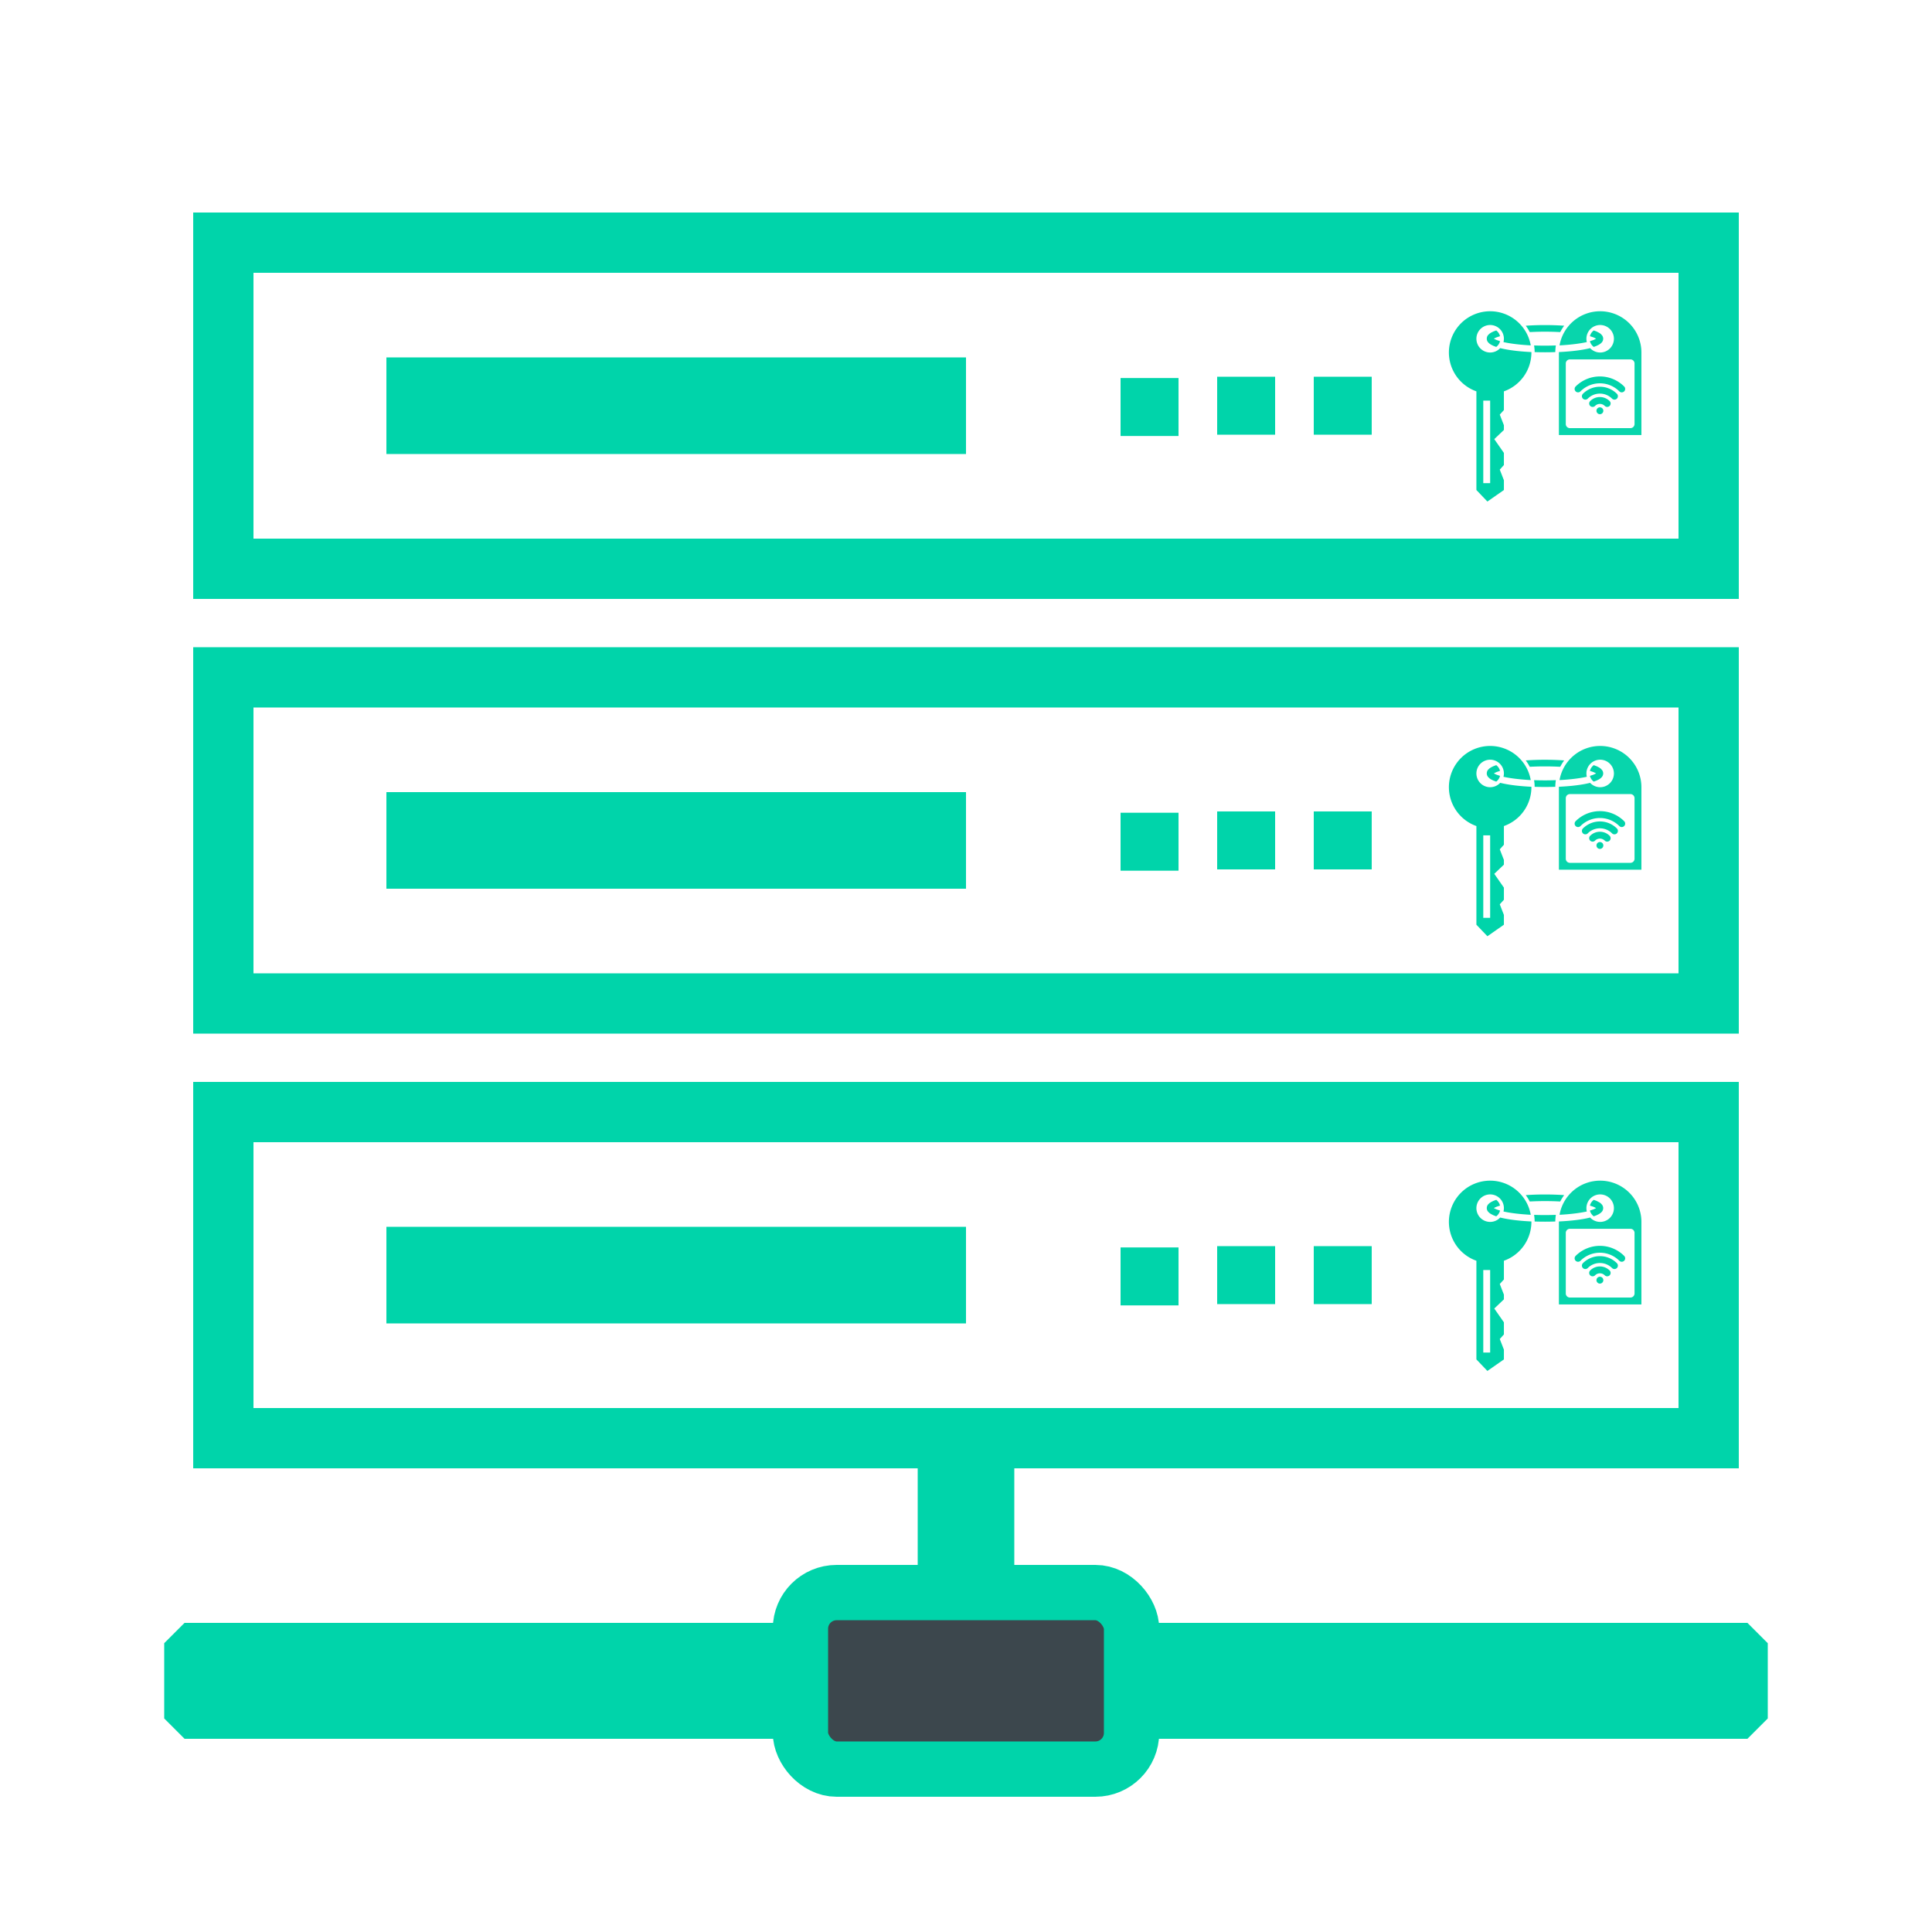 <?xml version="1.0" encoding="UTF-8" standalone="no"?>
<!-- Created with Inkscape (http://www.inkscape.org/) -->

<svg
   xmlns:dc="http://purl.org/dc/elements/1.1/"
   xmlns:cc="http://creativecommons.org/ns#"
   xmlns:rdf="http://www.w3.org/1999/02/22-rdf-syntax-ns#"
   xmlns:svg="http://www.w3.org/2000/svg"
   xmlns="http://www.w3.org/2000/svg"
   xmlns:sodipodi="http://sodipodi.sourceforge.net/DTD/sodipodi-0.dtd"
   xmlns:inkscape="http://www.inkscape.org/namespaces/inkscape"
   width="100mm"
   height="100mm"
   viewBox="0 0 100 100"
   version="1.1"
   id="svg8"
   inkscape:version="0.92.4 (5da689c313, 2019-01-14)"
   sodipodi:docname="BFFH_Logo.svg"
   inkscape:export-filename="C:\Users\Joseph Langosch\Documents\FabInfra\fabinfra-theme\static\img\favicon\BFFH_Logo.png"
   inkscape:export-xdpi="50.799999"
   inkscape:export-ydpi="50.799999">
  <defs
     id="defs2" />
  <sodipodi:namedview
     id="base"
     pagecolor="#3c474d"
     bordercolor="#666666"
     borderopacity="1.0"
     inkscape:pageopacity="1"
     inkscape:pageshadow="2"
     inkscape:zoom="1.979899"
     inkscape:cx="76.390222"
     inkscape:cy="160.07737"
     inkscape:document-units="mm"
     inkscape:current-layer="g922"
     showgrid="false"
     units="mm"
     inkscape:window-width="2560"
     inkscape:window-height="1330"
     inkscape:window-x="-12"
     inkscape:window-y="-12"
     inkscape:window-maximized="1" />
  <g
     inkscape:label="Ebene 1"
     inkscape:groupmode="layer"
     id="layer1"
     transform="translate(0,-197)">
    <rect
       style="fill:#00d4aa;fill-opacity:1;stroke:#00d4aa;stroke-width:2.105;stroke-linecap:round;stroke-linejoin:bevel;stroke-miterlimit:4;stroke-dasharray:none;stroke-dashoffset:0;stroke-opacity:1;paint-order:normal"
       id="rect10"
       width="80.895"
       height="3.895"
       x="9.552"
       y="282.052" />
    <rect
       style="fill:#3c474d;fill-opacity:1;stroke:#00d4aa;stroke-width:2.862;stroke-linecap:butt;stroke-linejoin:round;stroke-miterlimit:4;stroke-dasharray:none;stroke-dashoffset:0;stroke-opacity:1;paint-order:normal"
       id="rect857"
       width="17.138"
       height="9.138"
       x="41.431"
       y="279.431"
       ry="1.873" />
    <rect
       style="fill:#00d4aa;fill-opacity:1;stroke:none;stroke-width:1.86;stroke-linecap:butt;stroke-linejoin:round;stroke-miterlimit:4;stroke-dasharray:none;stroke-dashoffset:0;stroke-opacity:1;paint-order:normal"
       id="rect859"
       width="5"
       height="10"
       x="47.5"
       y="270.5" />
    <g
       id="g922"
       transform="translate(0,-1.5)">
      <rect
         y="256.06"
         x="11.56"
         height="16.88"
         width="76.88"
         id="rect817"
         style="fill:none;fill-opacity:1;stroke:#00d4aa;stroke-width:3.12;stroke-linecap:butt;stroke-linejoin:miter;stroke-miterlimit:4;stroke-dasharray:none;stroke-dashoffset:0;stroke-opacity:1;paint-order:normal" />
      <rect
         y="262"
         x="20"
         height="5"
         width="30"
         id="rect819"
         style="fill:#00d4aa;fill-opacity:1;stroke:none;stroke-width:3.22;stroke-linecap:butt;stroke-linejoin:miter;stroke-miterlimit:4;stroke-dasharray:none;stroke-dashoffset:0;stroke-opacity:1;paint-order:normal" />
      <rect
         y="263"
         x="63"
         height="3"
         width="3"
         id="rect819-1"
         style="fill:#00d4aa;fill-opacity:1;stroke:none;stroke-width:0.789;stroke-linecap:butt;stroke-linejoin:miter;stroke-miterlimit:4;stroke-dasharray:none;stroke-dashoffset:0;stroke-opacity:1;paint-order:normal" />
      <rect
         y="263.067"
         x="58"
         height="3"
         width="3"
         id="rect819-1-9"
         style="fill:#00d4aa;fill-opacity:1;stroke:none;stroke-width:0.789;stroke-linecap:butt;stroke-linejoin:miter;stroke-miterlimit:4;stroke-dasharray:none;stroke-dashoffset:0;stroke-opacity:1;paint-order:normal" />
      <rect
         y="263"
         x="68"
         height="3"
         width="3"
         id="rect819-1-0"
         style="fill:#00d4aa;fill-opacity:1;stroke:none;stroke-width:0.789;stroke-linecap:butt;stroke-linejoin:miter;stroke-miterlimit:4;stroke-dasharray:none;stroke-dashoffset:0;stroke-opacity:1;paint-order:normal" />
      <g
         transform="matrix(0.094,0,0,0.094,73.75,258.25)"
         id="g892">
        <g
           id="layer2"
           inkscape:label="Ebene 0"
           transform="translate(0,-67.708)" />
        <g
           inkscape:label="Ebene 1"
           id="layer1-9"
           transform="translate(0,-164.708)"
           style="display:inline">
          <path
             cx="90"
             cy="137"
             rx="40"
             ry="7.5"
             id="path4731"
             style="fill:none;fill-opacity:1;stroke:#ff0000;stroke-width:4.815;stroke-linecap:round;stroke-linejoin:round;stroke-miterlimit:4;stroke-dasharray:none;stroke-dashoffset:0;stroke-opacity:1;paint-order:normal"
             d=""
             inkscape:connector-curvature="0" />
          <path
             cx="50"
             cy="137"
             r="10"
             id="path4810"
             style="fill:#808000;fill-opacity:1;stroke:none;stroke-width:0.605;stroke-miterlimit:4;stroke-dasharray:1.814, 0.605;stroke-dashoffset:0;stroke-opacity:1"
             d=""
             inkscape:connector-curvature="0" />
          <g
             id="g5017"
             transform="translate(-10,31.618)">
            <g
               id="g4850"
               transform="matrix(0.756,0,0,0.756,8.11,59.097)">
              <path
                 style="fill:#00d4aa;fill-opacity:1;stroke:none;stroke-width:1.062;stroke-miterlimit:4;stroke-dasharray:3.185, 1.062;stroke-dashoffset:0;stroke-opacity:1"
                 d="M 151.182,43.91 A 113.386,113.386 0 0 0 37.795,157.297 113.386,113.386 0 0 0 113.387,264.07 V 535.25 l 30.23,31.68 45.359,-31.68 v -26.848 l -11.338,-29.227 11.338,-12.564 v -33.318 l -26.457,-37.906 26.457,-25.221 V 357.221 l -11.338,-29.227 11.338,-12.564 v -51.377 a 113.386,113.386 0 0 0 75.59,-106.756 113.386,113.386 0 0 0 -0.062,-1.232 c -33.853,-1.588 -63.878,-5.292 -85.697,-10.838 a 37.795,37.795 0 0 1 -27.625,12.07 37.795,37.795 0 0 1 -37.795,-37.795 37.795,37.795 0 0 1 37.795,-37.795 37.795,37.795 0 0 1 37.795,37.795 37.795,37.795 0 0 1 -1.17,9.141 c 18.944,4.269 45.324,7.52 74.945,9.078 A 113.386,113.386 0 0 0 151.182,43.91 Z M 132.283,289.58 h 18.898 V 516.352 H 132.283 Z"
                 transform="matrix(0.265,0,0,0.265,10,105.382)"
                 id="path10"
                 inkscape:connector-curvature="0" />
            </g>
            <g
               id="g4835"
               transform="matrix(0.756,0,0,0.756,8.11,59.097)">
              <path
                 style="fill:#00d4aa;fill-opacity:0.965;stroke:none;stroke-width:1.609;stroke-miterlimit:4;stroke-dasharray:4.828, 1.609;stroke-dashoffset:0;stroke-opacity:1"
                 d="M 453.543,43.91 A 113.386,113.386 0 0 0 341.875,137.73 c 29.793,-1.563 56.21,-4.891 75.027,-9.111 a 37.795,37.795 0 0 1 -1.154,-9.117 37.795,37.795 0 0 1 37.795,-37.795 37.795,37.795 0 0 1 37.797,37.795 37.795,37.795 0 0 1 -37.797,37.795 37.795,37.795 0 0 1 -27.613,-12.031 c -21.707,5.543 -51.572,9.182 -85.729,10.789 a 113.386,113.386 0 0 0 -0.043,1.242 V 384.068 H 566.93 V 157.297 A 113.386,113.386 0 0 0 453.543,43.91 Z M 370.395,176.193 h 166.299 c 6.282,0 11.338,5.058 11.338,11.34 v 166.299 c 0,6.282 -5.056,11.338 -11.338,11.338 H 370.395 c -6.282,0 -11.34,-5.056 -11.34,-11.338 V 187.533 c 0,-6.282 5.058,-11.34 11.34,-11.34 z"
                 transform="matrix(0.265,0,0,0.265,10,105.382)"
                 id="rect4534"
                 inkscape:connector-curvature="0" />
              <path
                 id="circle4715"
                 d="m 114.09,173.59 a 22.5,22.5 0 0 1 31.82,0"
                 style="fill:none;fill-opacity:1;stroke:#00d4aa;stroke-width:5;stroke-linecap:round;stroke-miterlimit:4;stroke-dasharray:none;stroke-dashoffset:0;stroke-opacity:1;paint-order:normal"
                 inkscape:connector-curvature="0" />
              <path
                 id="circle4713"
                 d="m 119.393,178.893 a 15,15 0 0 1 21.213,0"
                 style="fill:none;fill-opacity:1;stroke:#00d4aa;stroke-width:5;stroke-linecap:round;stroke-miterlimit:4;stroke-dasharray:none;stroke-dashoffset:0;stroke-opacity:1"
                 inkscape:connector-curvature="0" />
              <path
                 id="circle4711"
                 d="m 124.697,184.197 a 7.5,7.5 0 0 1 10.607,0"
                 style="fill:none;fill-opacity:1;stroke:#00d4aa;stroke-width:5;stroke-linecap:round;stroke-miterlimit:4;stroke-dasharray:none;stroke-dashoffset:0;stroke-opacity:1"
                 inkscape:connector-curvature="0" />
              <path
                 id="path4614"
                 d="m 132.5,189.5 a 2.5,2.5 0 0 1 -2.5,2.5 2.5,2.5 0 0 1 -2.5,-2.5 2.5,2.5 0 0 1 2.5,-2.5 2.5,2.5 0 0 1 2.5,2.5 z"
                 style="fill:#00d4aa;fill-opacity:1;stroke:none;stroke-width:0.226;stroke-miterlimit:4;stroke-dasharray:0.679, 0.226;stroke-dashoffset:0;stroke-opacity:1"
                 inkscape:connector-curvature="0" />
            </g>
            <path
               id="path4717"
               d="m 75.611,155.172 c -3.407,0.011 -6.802,0.132 -10.051,0.357 a 24.568,24.568 0 0 1 2.199,3.51 c 5.467,-0.299 11.303,-0.299 16.783,0.002 a 24.568,24.568 0 0 1 2.176,-3.513 c -3.591,-0.248 -7.354,-0.367 -11.107,-0.355 z"
               style="color:#000000;font-style:normal;font-variant:normal;font-weight:normal;font-stretch:normal;font-size:medium;line-height:normal;font-family:sans-serif;font-variant-ligatures:normal;font-variant-position:normal;font-variant-caps:normal;font-variant-numeric:normal;font-variant-alternates:normal;font-feature-settings:normal;text-indent:0;text-align:start;text-decoration:none;text-decoration-line:none;text-decoration-style:solid;text-decoration-color:#000000;letter-spacing:normal;word-spacing:normal;text-transform:none;writing-mode:lr-tb;direction:ltr;text-orientation:mixed;dominant-baseline:auto;baseline-shift:baseline;text-anchor:start;white-space:normal;shape-padding:0;clip-rule:nonzero;display:inline;overflow:visible;visibility:visible;opacity:1;isolation:auto;mix-blend-mode:normal;color-interpolation:sRGB;color-interpolation-filters:linearRGB;solid-color:#000000;solid-opacity:1;vector-effect:none;fill:#00d4aa;fill-opacity:1;fill-rule:nonzero;stroke:none;stroke-width:3.64;stroke-linecap:round;stroke-linejoin:round;stroke-miterlimit:4;stroke-dasharray:none;stroke-dashoffset:0;stroke-opacity:1;paint-order:normal;color-rendering:auto;image-rendering:auto;shape-rendering:auto;text-rendering:auto;enable-background:accumulate"
               inkscape:connector-curvature="0" />
            <path
               id="path4904"
               d="m 102.978,158.121 c -1.027,0.77 -1.78,1.881 -2.097,3.168 1.583,0.451 2.714,0.935 3.296,1.306 0.054,0.035 0.033,0.025 0.074,0.053 -0.088,0.069 -0.097,0.098 -0.26,0.192 -0.623,0.359 -1.679,0.786 -3.11,1.195 0.318,1.286 1.071,2.397 2.097,3.166 1.108,-0.362 2.045,-0.755 2.83,-1.207 1.178,-0.679 2.272,-1.589 2.388,-3.114 0.116,-1.525 -0.942,-2.64 -2.063,-3.354 -0.85,-0.542 -1.887,-0.992 -3.154,-1.404 z"
               style="color:#000000;font-style:normal;font-variant:normal;font-weight:normal;font-stretch:normal;font-size:medium;line-height:normal;font-family:sans-serif;font-variant-ligatures:normal;font-variant-position:normal;font-variant-caps:normal;font-variant-numeric:normal;font-variant-alternates:normal;font-feature-settings:normal;text-indent:0;text-align:start;text-decoration:none;text-decoration-line:none;text-decoration-style:solid;text-decoration-color:#000000;letter-spacing:normal;word-spacing:normal;text-transform:none;writing-mode:lr-tb;direction:ltr;text-orientation:mixed;dominant-baseline:auto;baseline-shift:baseline;text-anchor:start;white-space:normal;shape-padding:0;clip-rule:nonzero;display:inline;overflow:visible;visibility:visible;opacity:1;isolation:auto;mix-blend-mode:normal;color-interpolation:sRGB;color-interpolation-filters:linearRGB;solid-color:#000000;solid-opacity:1;vector-effect:none;fill:#00d4aa;fill-opacity:1;fill-rule:nonzero;stroke:none;stroke-width:3.64;stroke-linecap:butt;stroke-linejoin:round;stroke-miterlimit:4;stroke-dasharray:none;stroke-dashoffset:0;stroke-opacity:1;paint-order:normal;color-rendering:auto;image-rendering:auto;shape-rendering:auto;text-rendering:auto;enable-background:accumulate"
               inkscape:connector-curvature="0" />
            <path
               id="path4911"
               d="m 82.143,166.395 c -3.958,0.152 -8.043,0.154 -11.996,0.002 a 24.568,24.568 0 0 1 0.317,3.654 c 3.757,0.133 7.609,0.131 11.369,-0.003 a 24.568,24.568 0 0 1 0.311,-3.653 z"
               style="color:#000000;font-style:normal;font-variant:normal;font-weight:normal;font-stretch:normal;font-size:medium;line-height:normal;font-family:sans-serif;font-variant-ligatures:normal;font-variant-position:normal;font-variant-caps:normal;font-variant-numeric:normal;font-variant-alternates:normal;font-feature-settings:normal;text-indent:0;text-align:start;text-decoration:none;text-decoration-line:none;text-decoration-style:solid;text-decoration-color:#000000;letter-spacing:normal;word-spacing:normal;text-transform:none;writing-mode:lr-tb;direction:ltr;text-orientation:mixed;dominant-baseline:auto;baseline-shift:baseline;text-anchor:start;white-space:normal;shape-padding:0;clip-rule:nonzero;display:inline;overflow:visible;visibility:visible;opacity:1;isolation:auto;mix-blend-mode:normal;color-interpolation:sRGB;color-interpolation-filters:linearRGB;solid-color:#000000;solid-opacity:1;vector-effect:none;fill:#00d4aa;fill-opacity:1;fill-rule:nonzero;stroke:none;stroke-width:3.64;stroke-linecap:round;stroke-linejoin:round;stroke-miterlimit:4;stroke-dasharray:none;stroke-dashoffset:0;stroke-opacity:1;paint-order:normal;color-rendering:auto;image-rendering:auto;shape-rendering:auto;text-rendering:auto;enable-background:accumulate"
               inkscape:connector-curvature="0" />
            <path
               id="path4981"
               d="m 49.312,158.121 c -1.097,0.358 -2.025,0.748 -2.805,1.194 -1.232,0.705 -2.385,1.691 -2.418,3.287 -0.033,1.595 1.113,2.64 2.328,3.354 0.798,0.469 1.756,0.874 2.896,1.246 1.027,-0.77 1.78,-1.881 2.098,-3.169 -1.462,-0.418 -2.535,-0.855 -3.151,-1.216 -0.141,-0.083 -0.131,-0.092 -0.21,-0.151 0.089,-0.069 0.093,-0.094 0.264,-0.192 0.624,-0.357 1.678,-0.778 3.096,-1.183 -0.317,-1.288 -1.071,-2.401 -2.099,-3.171 z"
               style="color:#000000;font-style:normal;font-variant:normal;font-weight:normal;font-stretch:normal;font-size:medium;line-height:normal;font-family:sans-serif;font-variant-ligatures:normal;font-variant-position:normal;font-variant-caps:normal;font-variant-numeric:normal;font-variant-alternates:normal;font-feature-settings:normal;text-indent:0;text-align:start;text-decoration:none;text-decoration-line:none;text-decoration-style:solid;text-decoration-color:#000000;letter-spacing:normal;word-spacing:normal;text-transform:none;writing-mode:lr-tb;direction:ltr;text-orientation:mixed;dominant-baseline:auto;baseline-shift:baseline;text-anchor:start;white-space:normal;shape-padding:0;clip-rule:nonzero;display:inline;overflow:visible;visibility:visible;opacity:1;isolation:auto;mix-blend-mode:normal;color-interpolation:sRGB;color-interpolation-filters:linearRGB;solid-color:#000000;solid-opacity:1;vector-effect:none;fill:#00d4aa;fill-opacity:1;fill-rule:nonzero;stroke:none;stroke-width:3.64;stroke-linecap:butt;stroke-linejoin:round;stroke-miterlimit:4;stroke-dasharray:none;stroke-dashoffset:0;stroke-opacity:1;paint-order:normal;color-rendering:auto;image-rendering:auto;shape-rendering:auto;text-rendering:auto;enable-background:accumulate"
               inkscape:connector-curvature="0" />
          </g>
        </g>
      </g>
    </g>
    <g
       transform="translate(-5.9604645e-7,-24)"
       id="g922-6">
      <rect
         y="256.06"
         x="11.56"
         height="16.88"
         width="76.88"
         id="rect817-3"
         style="fill:none;fill-opacity:1;stroke:#00d4aa;stroke-width:3.12;stroke-linecap:butt;stroke-linejoin:miter;stroke-miterlimit:4;stroke-dasharray:none;stroke-dashoffset:0;stroke-opacity:1;paint-order:normal" />
      <rect
         y="262"
         x="20"
         height="5"
         width="30"
         id="rect819-0"
         style="fill:#00d4aa;fill-opacity:1;stroke:none;stroke-width:3.22;stroke-linecap:butt;stroke-linejoin:miter;stroke-miterlimit:4;stroke-dasharray:none;stroke-dashoffset:0;stroke-opacity:1;paint-order:normal" />
      <rect
         y="263"
         x="63"
         height="3"
         width="3"
         id="rect819-1-5"
         style="fill:#00d4aa;fill-opacity:1;stroke:none;stroke-width:0.789;stroke-linecap:butt;stroke-linejoin:miter;stroke-miterlimit:4;stroke-dasharray:none;stroke-dashoffset:0;stroke-opacity:1;paint-order:normal" />
      <rect
         y="263.067"
         x="58"
         height="3"
         width="3"
         id="rect819-1-9-4"
         style="fill:#00d4aa;fill-opacity:1;stroke:none;stroke-width:0.789;stroke-linecap:butt;stroke-linejoin:miter;stroke-miterlimit:4;stroke-dasharray:none;stroke-dashoffset:0;stroke-opacity:1;paint-order:normal" />
      <rect
         y="263"
         x="68"
         height="3"
         width="3"
         id="rect819-1-0-9"
         style="fill:#00d4aa;fill-opacity:1;stroke:none;stroke-width:0.789;stroke-linecap:butt;stroke-linejoin:miter;stroke-miterlimit:4;stroke-dasharray:none;stroke-dashoffset:0;stroke-opacity:1;paint-order:normal" />
      <g
         transform="matrix(0.094,0,0,0.094,73.75,258.25)"
         id="g892-8">
        <g
           id="layer2-1"
           inkscape:label="Ebene 0"
           transform="translate(0,-67.708)" />
        <g
           inkscape:label="Ebene 1"
           id="layer1-9-6"
           transform="translate(0,-164.708)"
           style="display:inline">
          <path
             cx="90"
             cy="137"
             rx="40"
             ry="7.5"
             id="path4731-4"
             style="fill:none;fill-opacity:1;stroke:#ff0000;stroke-width:4.815;stroke-linecap:round;stroke-linejoin:round;stroke-miterlimit:4;stroke-dasharray:none;stroke-dashoffset:0;stroke-opacity:1;paint-order:normal"
             d=""
             inkscape:connector-curvature="0" />
          <path
             cx="50"
             cy="137"
             r="10"
             id="path4810-9"
             style="fill:#808000;fill-opacity:1;stroke:none;stroke-width:0.605;stroke-miterlimit:4;stroke-dasharray:1.814, 0.605;stroke-dashoffset:0;stroke-opacity:1"
             d=""
             inkscape:connector-curvature="0" />
          <g
             id="g5017-7"
             transform="translate(-10,31.618)">
            <g
               id="g4850-6"
               transform="matrix(0.756,0,0,0.756,8.11,59.097)">
              <path
                 style="fill:#00d4aa;fill-opacity:1;stroke:none;stroke-width:1.062;stroke-miterlimit:4;stroke-dasharray:3.185, 1.062;stroke-dashoffset:0;stroke-opacity:1"
                 d="M 151.182,43.91 A 113.386,113.386 0 0 0 37.795,157.297 113.386,113.386 0 0 0 113.387,264.07 V 535.25 l 30.23,31.68 45.359,-31.68 v -26.848 l -11.338,-29.227 11.338,-12.564 v -33.318 l -26.457,-37.906 26.457,-25.221 V 357.221 l -11.338,-29.227 11.338,-12.564 v -51.377 a 113.386,113.386 0 0 0 75.59,-106.756 113.386,113.386 0 0 0 -0.062,-1.232 c -33.853,-1.588 -63.878,-5.292 -85.697,-10.838 a 37.795,37.795 0 0 1 -27.625,12.07 37.795,37.795 0 0 1 -37.795,-37.795 37.795,37.795 0 0 1 37.795,-37.795 37.795,37.795 0 0 1 37.795,37.795 37.795,37.795 0 0 1 -1.17,9.141 c 18.944,4.269 45.324,7.52 74.945,9.078 A 113.386,113.386 0 0 0 151.182,43.91 Z M 132.283,289.58 h 18.898 V 516.352 H 132.283 Z"
                 transform="matrix(0.265,0,0,0.265,10,105.382)"
                 id="path10-4"
                 inkscape:connector-curvature="0" />
            </g>
            <g
               id="g4835-5"
               transform="matrix(0.756,0,0,0.756,8.11,59.097)">
              <path
                 style="fill:#00d4aa;fill-opacity:0.965;stroke:none;stroke-width:1.609;stroke-miterlimit:4;stroke-dasharray:4.828, 1.609;stroke-dashoffset:0;stroke-opacity:1"
                 d="M 453.543,43.91 A 113.386,113.386 0 0 0 341.875,137.73 c 29.793,-1.563 56.21,-4.891 75.027,-9.111 a 37.795,37.795 0 0 1 -1.154,-9.117 37.795,37.795 0 0 1 37.795,-37.795 37.795,37.795 0 0 1 37.797,37.795 37.795,37.795 0 0 1 -37.797,37.795 37.795,37.795 0 0 1 -27.613,-12.031 c -21.707,5.543 -51.572,9.182 -85.729,10.789 a 113.386,113.386 0 0 0 -0.043,1.242 V 384.068 H 566.93 V 157.297 A 113.386,113.386 0 0 0 453.543,43.91 Z M 370.395,176.193 h 166.299 c 6.282,0 11.338,5.058 11.338,11.34 v 166.299 c 0,6.282 -5.056,11.338 -11.338,11.338 H 370.395 c -6.282,0 -11.34,-5.056 -11.34,-11.338 V 187.533 c 0,-6.282 5.058,-11.34 11.34,-11.34 z"
                 transform="matrix(0.265,0,0,0.265,10,105.382)"
                 id="rect4534-3"
                 inkscape:connector-curvature="0" />
              <path
                 id="circle4715-6"
                 d="m 114.09,173.59 a 22.5,22.5 0 0 1 31.82,0"
                 style="fill:none;fill-opacity:1;stroke:#00d4aa;stroke-width:5;stroke-linecap:round;stroke-miterlimit:4;stroke-dasharray:none;stroke-dashoffset:0;stroke-opacity:1;paint-order:normal"
                 inkscape:connector-curvature="0" />
              <path
                 id="circle4713-3"
                 d="m 119.393,178.893 a 15,15 0 0 1 21.213,0"
                 style="fill:none;fill-opacity:1;stroke:#00d4aa;stroke-width:5;stroke-linecap:round;stroke-miterlimit:4;stroke-dasharray:none;stroke-dashoffset:0;stroke-opacity:1"
                 inkscape:connector-curvature="0" />
              <path
                 id="circle4711-6"
                 d="m 124.697,184.197 a 7.5,7.5 0 0 1 10.607,0"
                 style="fill:none;fill-opacity:1;stroke:#00d4aa;stroke-width:5;stroke-linecap:round;stroke-miterlimit:4;stroke-dasharray:none;stroke-dashoffset:0;stroke-opacity:1"
                 inkscape:connector-curvature="0" />
              <path
                 id="path4614-2"
                 d="m 132.5,189.5 a 2.5,2.5 0 0 1 -2.5,2.5 2.5,2.5 0 0 1 -2.5,-2.5 2.5,2.5 0 0 1 2.5,-2.5 2.5,2.5 0 0 1 2.5,2.5 z"
                 style="fill:#00d4aa;fill-opacity:1;stroke:none;stroke-width:0.226;stroke-miterlimit:4;stroke-dasharray:0.679, 0.226;stroke-dashoffset:0;stroke-opacity:1"
                 inkscape:connector-curvature="0" />
            </g>
            <path
               id="path4717-5"
               d="m 75.611,155.172 c -3.407,0.011 -6.802,0.132 -10.051,0.357 a 24.568,24.568 0 0 1 2.199,3.51 c 5.467,-0.299 11.303,-0.299 16.783,0.002 a 24.568,24.568 0 0 1 2.176,-3.513 c -3.591,-0.248 -7.354,-0.367 -11.107,-0.355 z"
               style="color:#000000;font-style:normal;font-variant:normal;font-weight:normal;font-stretch:normal;font-size:medium;line-height:normal;font-family:sans-serif;font-variant-ligatures:normal;font-variant-position:normal;font-variant-caps:normal;font-variant-numeric:normal;font-variant-alternates:normal;font-feature-settings:normal;text-indent:0;text-align:start;text-decoration:none;text-decoration-line:none;text-decoration-style:solid;text-decoration-color:#000000;letter-spacing:normal;word-spacing:normal;text-transform:none;writing-mode:lr-tb;direction:ltr;text-orientation:mixed;dominant-baseline:auto;baseline-shift:baseline;text-anchor:start;white-space:normal;shape-padding:0;clip-rule:nonzero;display:inline;overflow:visible;visibility:visible;opacity:1;isolation:auto;mix-blend-mode:normal;color-interpolation:sRGB;color-interpolation-filters:linearRGB;solid-color:#000000;solid-opacity:1;vector-effect:none;fill:#00d4aa;fill-opacity:1;fill-rule:nonzero;stroke:none;stroke-width:3.64;stroke-linecap:round;stroke-linejoin:round;stroke-miterlimit:4;stroke-dasharray:none;stroke-dashoffset:0;stroke-opacity:1;paint-order:normal;color-rendering:auto;image-rendering:auto;shape-rendering:auto;text-rendering:auto;enable-background:accumulate"
               inkscape:connector-curvature="0" />
            <path
               id="path4904-4"
               d="m 102.978,158.121 c -1.027,0.77 -1.78,1.881 -2.097,3.168 1.583,0.451 2.714,0.935 3.296,1.306 0.054,0.035 0.033,0.025 0.074,0.053 -0.088,0.069 -0.097,0.098 -0.26,0.192 -0.623,0.359 -1.679,0.786 -3.11,1.195 0.318,1.286 1.071,2.397 2.097,3.166 1.108,-0.362 2.045,-0.755 2.83,-1.207 1.178,-0.679 2.272,-1.589 2.388,-3.114 0.116,-1.525 -0.942,-2.64 -2.063,-3.354 -0.85,-0.542 -1.887,-0.992 -3.154,-1.404 z"
               style="color:#000000;font-style:normal;font-variant:normal;font-weight:normal;font-stretch:normal;font-size:medium;line-height:normal;font-family:sans-serif;font-variant-ligatures:normal;font-variant-position:normal;font-variant-caps:normal;font-variant-numeric:normal;font-variant-alternates:normal;font-feature-settings:normal;text-indent:0;text-align:start;text-decoration:none;text-decoration-line:none;text-decoration-style:solid;text-decoration-color:#000000;letter-spacing:normal;word-spacing:normal;text-transform:none;writing-mode:lr-tb;direction:ltr;text-orientation:mixed;dominant-baseline:auto;baseline-shift:baseline;text-anchor:start;white-space:normal;shape-padding:0;clip-rule:nonzero;display:inline;overflow:visible;visibility:visible;opacity:1;isolation:auto;mix-blend-mode:normal;color-interpolation:sRGB;color-interpolation-filters:linearRGB;solid-color:#000000;solid-opacity:1;vector-effect:none;fill:#00d4aa;fill-opacity:1;fill-rule:nonzero;stroke:none;stroke-width:3.64;stroke-linecap:butt;stroke-linejoin:round;stroke-miterlimit:4;stroke-dasharray:none;stroke-dashoffset:0;stroke-opacity:1;paint-order:normal;color-rendering:auto;image-rendering:auto;shape-rendering:auto;text-rendering:auto;enable-background:accumulate"
               inkscape:connector-curvature="0" />
            <path
               id="path4911-8"
               d="m 82.143,166.395 c -3.958,0.152 -8.043,0.154 -11.996,0.002 a 24.568,24.568 0 0 1 0.317,3.654 c 3.757,0.133 7.609,0.131 11.369,-0.003 a 24.568,24.568 0 0 1 0.311,-3.653 z"
               style="color:#000000;font-style:normal;font-variant:normal;font-weight:normal;font-stretch:normal;font-size:medium;line-height:normal;font-family:sans-serif;font-variant-ligatures:normal;font-variant-position:normal;font-variant-caps:normal;font-variant-numeric:normal;font-variant-alternates:normal;font-feature-settings:normal;text-indent:0;text-align:start;text-decoration:none;text-decoration-line:none;text-decoration-style:solid;text-decoration-color:#000000;letter-spacing:normal;word-spacing:normal;text-transform:none;writing-mode:lr-tb;direction:ltr;text-orientation:mixed;dominant-baseline:auto;baseline-shift:baseline;text-anchor:start;white-space:normal;shape-padding:0;clip-rule:nonzero;display:inline;overflow:visible;visibility:visible;opacity:1;isolation:auto;mix-blend-mode:normal;color-interpolation:sRGB;color-interpolation-filters:linearRGB;solid-color:#000000;solid-opacity:1;vector-effect:none;fill:#00d4aa;fill-opacity:1;fill-rule:nonzero;stroke:none;stroke-width:3.64;stroke-linecap:round;stroke-linejoin:round;stroke-miterlimit:4;stroke-dasharray:none;stroke-dashoffset:0;stroke-opacity:1;paint-order:normal;color-rendering:auto;image-rendering:auto;shape-rendering:auto;text-rendering:auto;enable-background:accumulate"
               inkscape:connector-curvature="0" />
            <path
               id="path4981-3"
               d="m 49.312,158.121 c -1.097,0.358 -2.025,0.748 -2.805,1.194 -1.232,0.705 -2.385,1.691 -2.418,3.287 -0.033,1.595 1.113,2.64 2.328,3.354 0.798,0.469 1.756,0.874 2.896,1.246 1.027,-0.77 1.78,-1.881 2.098,-3.169 -1.462,-0.418 -2.535,-0.855 -3.151,-1.216 -0.141,-0.083 -0.131,-0.092 -0.21,-0.151 0.089,-0.069 0.093,-0.094 0.264,-0.192 0.624,-0.357 1.678,-0.778 3.096,-1.183 -0.317,-1.288 -1.071,-2.401 -2.099,-3.171 z"
               style="color:#000000;font-style:normal;font-variant:normal;font-weight:normal;font-stretch:normal;font-size:medium;line-height:normal;font-family:sans-serif;font-variant-ligatures:normal;font-variant-position:normal;font-variant-caps:normal;font-variant-numeric:normal;font-variant-alternates:normal;font-feature-settings:normal;text-indent:0;text-align:start;text-decoration:none;text-decoration-line:none;text-decoration-style:solid;text-decoration-color:#000000;letter-spacing:normal;word-spacing:normal;text-transform:none;writing-mode:lr-tb;direction:ltr;text-orientation:mixed;dominant-baseline:auto;baseline-shift:baseline;text-anchor:start;white-space:normal;shape-padding:0;clip-rule:nonzero;display:inline;overflow:visible;visibility:visible;opacity:1;isolation:auto;mix-blend-mode:normal;color-interpolation:sRGB;color-interpolation-filters:linearRGB;solid-color:#000000;solid-opacity:1;vector-effect:none;fill:#00d4aa;fill-opacity:1;fill-rule:nonzero;stroke:none;stroke-width:3.64;stroke-linecap:butt;stroke-linejoin:round;stroke-miterlimit:4;stroke-dasharray:none;stroke-dashoffset:0;stroke-opacity:1;paint-order:normal;color-rendering:auto;image-rendering:auto;shape-rendering:auto;text-rendering:auto;enable-background:accumulate"
               inkscape:connector-curvature="0" />
          </g>
        </g>
      </g>
    </g>
    <g
       transform="translate(-5.9604645e-7,-46.5)"
       id="g922-7">
      <rect
         y="256.06"
         x="11.56"
         height="16.88"
         width="76.88"
         id="rect817-7"
         style="fill:none;fill-opacity:1;stroke:#00d4aa;stroke-width:3.12;stroke-linecap:butt;stroke-linejoin:miter;stroke-miterlimit:4;stroke-dasharray:none;stroke-dashoffset:0;stroke-opacity:1;paint-order:normal" />
      <rect
         y="262"
         x="20"
         height="5"
         width="30"
         id="rect819-01"
         style="fill:#00d4aa;fill-opacity:1;stroke:none;stroke-width:3.22;stroke-linecap:butt;stroke-linejoin:miter;stroke-miterlimit:4;stroke-dasharray:none;stroke-dashoffset:0;stroke-opacity:1;paint-order:normal" />
      <rect
         y="263"
         x="63"
         height="3"
         width="3"
         id="rect819-1-7"
         style="fill:#00d4aa;fill-opacity:1;stroke:none;stroke-width:0.789;stroke-linecap:butt;stroke-linejoin:miter;stroke-miterlimit:4;stroke-dasharray:none;stroke-dashoffset:0;stroke-opacity:1;paint-order:normal" />
      <rect
         y="263.067"
         x="58"
         height="3"
         width="3"
         id="rect819-1-9-8"
         style="fill:#00d4aa;fill-opacity:1;stroke:none;stroke-width:0.789;stroke-linecap:butt;stroke-linejoin:miter;stroke-miterlimit:4;stroke-dasharray:none;stroke-dashoffset:0;stroke-opacity:1;paint-order:normal" />
      <rect
         y="263"
         x="68"
         height="3"
         width="3"
         id="rect819-1-0-3"
         style="fill:#00d4aa;fill-opacity:1;stroke:none;stroke-width:0.789;stroke-linecap:butt;stroke-linejoin:miter;stroke-miterlimit:4;stroke-dasharray:none;stroke-dashoffset:0;stroke-opacity:1;paint-order:normal" />
      <g
         transform="matrix(0.094,0,0,0.094,73.75,258.25)"
         id="g892-2">
        <g
           id="layer2-3"
           inkscape:label="Ebene 0"
           transform="translate(0,-67.708)" />
        <g
           inkscape:label="Ebene 1"
           id="layer1-9-68"
           transform="translate(0,-164.708)"
           style="display:inline">
          <path
             cx="90"
             cy="137"
             rx="40"
             ry="7.5"
             id="path4731-1"
             style="fill:none;fill-opacity:1;stroke:#ff0000;stroke-width:4.815;stroke-linecap:round;stroke-linejoin:round;stroke-miterlimit:4;stroke-dasharray:none;stroke-dashoffset:0;stroke-opacity:1;paint-order:normal"
             d=""
             inkscape:connector-curvature="0" />
          <path
             cx="50"
             cy="137"
             r="10"
             id="path4810-92"
             style="fill:#808000;fill-opacity:1;stroke:none;stroke-width:0.605;stroke-miterlimit:4;stroke-dasharray:1.814, 0.605;stroke-dashoffset:0;stroke-opacity:1"
             d=""
             inkscape:connector-curvature="0" />
          <g
             id="g5017-4"
             transform="translate(-10,31.618)">
            <g
               id="g4850-2"
               transform="matrix(0.756,0,0,0.756,8.11,59.097)">
              <path
                 style="fill:#00d4aa;fill-opacity:1;stroke:none;stroke-width:1.062;stroke-miterlimit:4;stroke-dasharray:3.185, 1.062;stroke-dashoffset:0;stroke-opacity:1"
                 d="M 151.182,43.91 A 113.386,113.386 0 0 0 37.795,157.297 113.386,113.386 0 0 0 113.387,264.07 V 535.25 l 30.23,31.68 45.359,-31.68 v -26.848 l -11.338,-29.227 11.338,-12.564 v -33.318 l -26.457,-37.906 26.457,-25.221 V 357.221 l -11.338,-29.227 11.338,-12.564 v -51.377 a 113.386,113.386 0 0 0 75.59,-106.756 113.386,113.386 0 0 0 -0.062,-1.232 c -33.853,-1.588 -63.878,-5.292 -85.697,-10.838 a 37.795,37.795 0 0 1 -27.625,12.07 37.795,37.795 0 0 1 -37.795,-37.795 37.795,37.795 0 0 1 37.795,-37.795 37.795,37.795 0 0 1 37.795,37.795 37.795,37.795 0 0 1 -1.17,9.141 c 18.944,4.269 45.324,7.52 74.945,9.078 A 113.386,113.386 0 0 0 151.182,43.91 Z M 132.283,289.58 h 18.898 V 516.352 H 132.283 Z"
                 transform="matrix(0.265,0,0,0.265,10,105.382)"
                 id="path10-1"
                 inkscape:connector-curvature="0" />
            </g>
            <g
               id="g4835-2"
               transform="matrix(0.756,0,0,0.756,8.11,59.097)">
              <path
                 style="fill:#00d4aa;fill-opacity:0.965;stroke:none;stroke-width:1.609;stroke-miterlimit:4;stroke-dasharray:4.828, 1.609;stroke-dashoffset:0;stroke-opacity:1"
                 d="M 453.543,43.91 A 113.386,113.386 0 0 0 341.875,137.73 c 29.793,-1.563 56.21,-4.891 75.027,-9.111 a 37.795,37.795 0 0 1 -1.154,-9.117 37.795,37.795 0 0 1 37.795,-37.795 37.795,37.795 0 0 1 37.797,37.795 37.795,37.795 0 0 1 -37.797,37.795 37.795,37.795 0 0 1 -27.613,-12.031 c -21.707,5.543 -51.572,9.182 -85.729,10.789 a 113.386,113.386 0 0 0 -0.043,1.242 V 384.068 H 566.93 V 157.297 A 113.386,113.386 0 0 0 453.543,43.91 Z M 370.395,176.193 h 166.299 c 6.282,0 11.338,5.058 11.338,11.34 v 166.299 c 0,6.282 -5.056,11.338 -11.338,11.338 H 370.395 c -6.282,0 -11.34,-5.056 -11.34,-11.338 V 187.533 c 0,-6.282 5.058,-11.34 11.34,-11.34 z"
                 transform="matrix(0.265,0,0,0.265,10,105.382)"
                 id="rect4534-8"
                 inkscape:connector-curvature="0" />
              <path
                 id="circle4715-60"
                 d="m 114.09,173.59 a 22.5,22.5 0 0 1 31.82,0"
                 style="fill:none;fill-opacity:1;stroke:#00d4aa;stroke-width:5;stroke-linecap:round;stroke-miterlimit:4;stroke-dasharray:none;stroke-dashoffset:0;stroke-opacity:1;paint-order:normal"
                 inkscape:connector-curvature="0" />
              <path
                 id="circle4713-0"
                 d="m 119.393,178.893 a 15,15 0 0 1 21.213,0"
                 style="fill:none;fill-opacity:1;stroke:#00d4aa;stroke-width:5;stroke-linecap:round;stroke-miterlimit:4;stroke-dasharray:none;stroke-dashoffset:0;stroke-opacity:1"
                 inkscape:connector-curvature="0" />
              <path
                 id="circle4711-2"
                 d="m 124.697,184.197 a 7.5,7.5 0 0 1 10.607,0"
                 style="fill:none;fill-opacity:1;stroke:#00d4aa;stroke-width:5;stroke-linecap:round;stroke-miterlimit:4;stroke-dasharray:none;stroke-dashoffset:0;stroke-opacity:1"
                 inkscape:connector-curvature="0" />
              <path
                 id="path4614-6"
                 d="m 132.5,189.5 a 2.5,2.5 0 0 1 -2.5,2.5 2.5,2.5 0 0 1 -2.5,-2.5 2.5,2.5 0 0 1 2.5,-2.5 2.5,2.5 0 0 1 2.5,2.5 z"
                 style="fill:#00d4aa;fill-opacity:1;stroke:none;stroke-width:0.226;stroke-miterlimit:4;stroke-dasharray:0.679, 0.226;stroke-dashoffset:0;stroke-opacity:1"
                 inkscape:connector-curvature="0" />
            </g>
            <path
               id="path4717-4"
               d="m 75.611,155.172 c -3.407,0.011 -6.802,0.132 -10.051,0.357 a 24.568,24.568 0 0 1 2.199,3.51 c 5.467,-0.299 11.303,-0.299 16.783,0.002 a 24.568,24.568 0 0 1 2.176,-3.513 c -3.591,-0.248 -7.354,-0.367 -11.107,-0.355 z"
               style="color:#000000;font-style:normal;font-variant:normal;font-weight:normal;font-stretch:normal;font-size:medium;line-height:normal;font-family:sans-serif;font-variant-ligatures:normal;font-variant-position:normal;font-variant-caps:normal;font-variant-numeric:normal;font-variant-alternates:normal;font-feature-settings:normal;text-indent:0;text-align:start;text-decoration:none;text-decoration-line:none;text-decoration-style:solid;text-decoration-color:#000000;letter-spacing:normal;word-spacing:normal;text-transform:none;writing-mode:lr-tb;direction:ltr;text-orientation:mixed;dominant-baseline:auto;baseline-shift:baseline;text-anchor:start;white-space:normal;shape-padding:0;clip-rule:nonzero;display:inline;overflow:visible;visibility:visible;opacity:1;isolation:auto;mix-blend-mode:normal;color-interpolation:sRGB;color-interpolation-filters:linearRGB;solid-color:#000000;solid-opacity:1;vector-effect:none;fill:#00d4aa;fill-opacity:1;fill-rule:nonzero;stroke:none;stroke-width:3.64;stroke-linecap:round;stroke-linejoin:round;stroke-miterlimit:4;stroke-dasharray:none;stroke-dashoffset:0;stroke-opacity:1;paint-order:normal;color-rendering:auto;image-rendering:auto;shape-rendering:auto;text-rendering:auto;enable-background:accumulate"
               inkscape:connector-curvature="0" />
            <path
               id="path4904-8"
               d="m 102.978,158.121 c -1.027,0.77 -1.78,1.881 -2.097,3.168 1.583,0.451 2.714,0.935 3.296,1.306 0.054,0.035 0.033,0.025 0.074,0.053 -0.088,0.069 -0.097,0.098 -0.26,0.192 -0.623,0.359 -1.679,0.786 -3.11,1.195 0.318,1.286 1.071,2.397 2.097,3.166 1.108,-0.362 2.045,-0.755 2.83,-1.207 1.178,-0.679 2.272,-1.589 2.388,-3.114 0.116,-1.525 -0.942,-2.64 -2.063,-3.354 -0.85,-0.542 -1.887,-0.992 -3.154,-1.404 z"
               style="color:#000000;font-style:normal;font-variant:normal;font-weight:normal;font-stretch:normal;font-size:medium;line-height:normal;font-family:sans-serif;font-variant-ligatures:normal;font-variant-position:normal;font-variant-caps:normal;font-variant-numeric:normal;font-variant-alternates:normal;font-feature-settings:normal;text-indent:0;text-align:start;text-decoration:none;text-decoration-line:none;text-decoration-style:solid;text-decoration-color:#000000;letter-spacing:normal;word-spacing:normal;text-transform:none;writing-mode:lr-tb;direction:ltr;text-orientation:mixed;dominant-baseline:auto;baseline-shift:baseline;text-anchor:start;white-space:normal;shape-padding:0;clip-rule:nonzero;display:inline;overflow:visible;visibility:visible;opacity:1;isolation:auto;mix-blend-mode:normal;color-interpolation:sRGB;color-interpolation-filters:linearRGB;solid-color:#000000;solid-opacity:1;vector-effect:none;fill:#00d4aa;fill-opacity:1;fill-rule:nonzero;stroke:none;stroke-width:3.64;stroke-linecap:butt;stroke-linejoin:round;stroke-miterlimit:4;stroke-dasharray:none;stroke-dashoffset:0;stroke-opacity:1;paint-order:normal;color-rendering:auto;image-rendering:auto;shape-rendering:auto;text-rendering:auto;enable-background:accumulate"
               inkscape:connector-curvature="0" />
            <path
               id="path4911-6"
               d="m 82.143,166.395 c -3.958,0.152 -8.043,0.154 -11.996,0.002 a 24.568,24.568 0 0 1 0.317,3.654 c 3.757,0.133 7.609,0.131 11.369,-0.003 a 24.568,24.568 0 0 1 0.311,-3.653 z"
               style="color:#000000;font-style:normal;font-variant:normal;font-weight:normal;font-stretch:normal;font-size:medium;line-height:normal;font-family:sans-serif;font-variant-ligatures:normal;font-variant-position:normal;font-variant-caps:normal;font-variant-numeric:normal;font-variant-alternates:normal;font-feature-settings:normal;text-indent:0;text-align:start;text-decoration:none;text-decoration-line:none;text-decoration-style:solid;text-decoration-color:#000000;letter-spacing:normal;word-spacing:normal;text-transform:none;writing-mode:lr-tb;direction:ltr;text-orientation:mixed;dominant-baseline:auto;baseline-shift:baseline;text-anchor:start;white-space:normal;shape-padding:0;clip-rule:nonzero;display:inline;overflow:visible;visibility:visible;opacity:1;isolation:auto;mix-blend-mode:normal;color-interpolation:sRGB;color-interpolation-filters:linearRGB;solid-color:#000000;solid-opacity:1;vector-effect:none;fill:#00d4aa;fill-opacity:1;fill-rule:nonzero;stroke:none;stroke-width:3.64;stroke-linecap:round;stroke-linejoin:round;stroke-miterlimit:4;stroke-dasharray:none;stroke-dashoffset:0;stroke-opacity:1;paint-order:normal;color-rendering:auto;image-rendering:auto;shape-rendering:auto;text-rendering:auto;enable-background:accumulate"
               inkscape:connector-curvature="0" />
            <path
               id="path4981-7"
               d="m 49.312,158.121 c -1.097,0.358 -2.025,0.748 -2.805,1.194 -1.232,0.705 -2.385,1.691 -2.418,3.287 -0.033,1.595 1.113,2.64 2.328,3.354 0.798,0.469 1.756,0.874 2.896,1.246 1.027,-0.77 1.78,-1.881 2.098,-3.169 -1.462,-0.418 -2.535,-0.855 -3.151,-1.216 -0.141,-0.083 -0.131,-0.092 -0.21,-0.151 0.089,-0.069 0.093,-0.094 0.264,-0.192 0.624,-0.357 1.678,-0.778 3.096,-1.183 -0.317,-1.288 -1.071,-2.401 -2.099,-3.171 z"
               style="color:#000000;font-style:normal;font-variant:normal;font-weight:normal;font-stretch:normal;font-size:medium;line-height:normal;font-family:sans-serif;font-variant-ligatures:normal;font-variant-position:normal;font-variant-caps:normal;font-variant-numeric:normal;font-variant-alternates:normal;font-feature-settings:normal;text-indent:0;text-align:start;text-decoration:none;text-decoration-line:none;text-decoration-style:solid;text-decoration-color:#000000;letter-spacing:normal;word-spacing:normal;text-transform:none;writing-mode:lr-tb;direction:ltr;text-orientation:mixed;dominant-baseline:auto;baseline-shift:baseline;text-anchor:start;white-space:normal;shape-padding:0;clip-rule:nonzero;display:inline;overflow:visible;visibility:visible;opacity:1;isolation:auto;mix-blend-mode:normal;color-interpolation:sRGB;color-interpolation-filters:linearRGB;solid-color:#000000;solid-opacity:1;vector-effect:none;fill:#00d4aa;fill-opacity:1;fill-rule:nonzero;stroke:none;stroke-width:3.64;stroke-linecap:butt;stroke-linejoin:round;stroke-miterlimit:4;stroke-dasharray:none;stroke-dashoffset:0;stroke-opacity:1;paint-order:normal;color-rendering:auto;image-rendering:auto;shape-rendering:auto;text-rendering:auto;enable-background:accumulate"
               inkscape:connector-curvature="0" />
          </g>
        </g>
      </g>
    </g>
  </g>
</svg>
